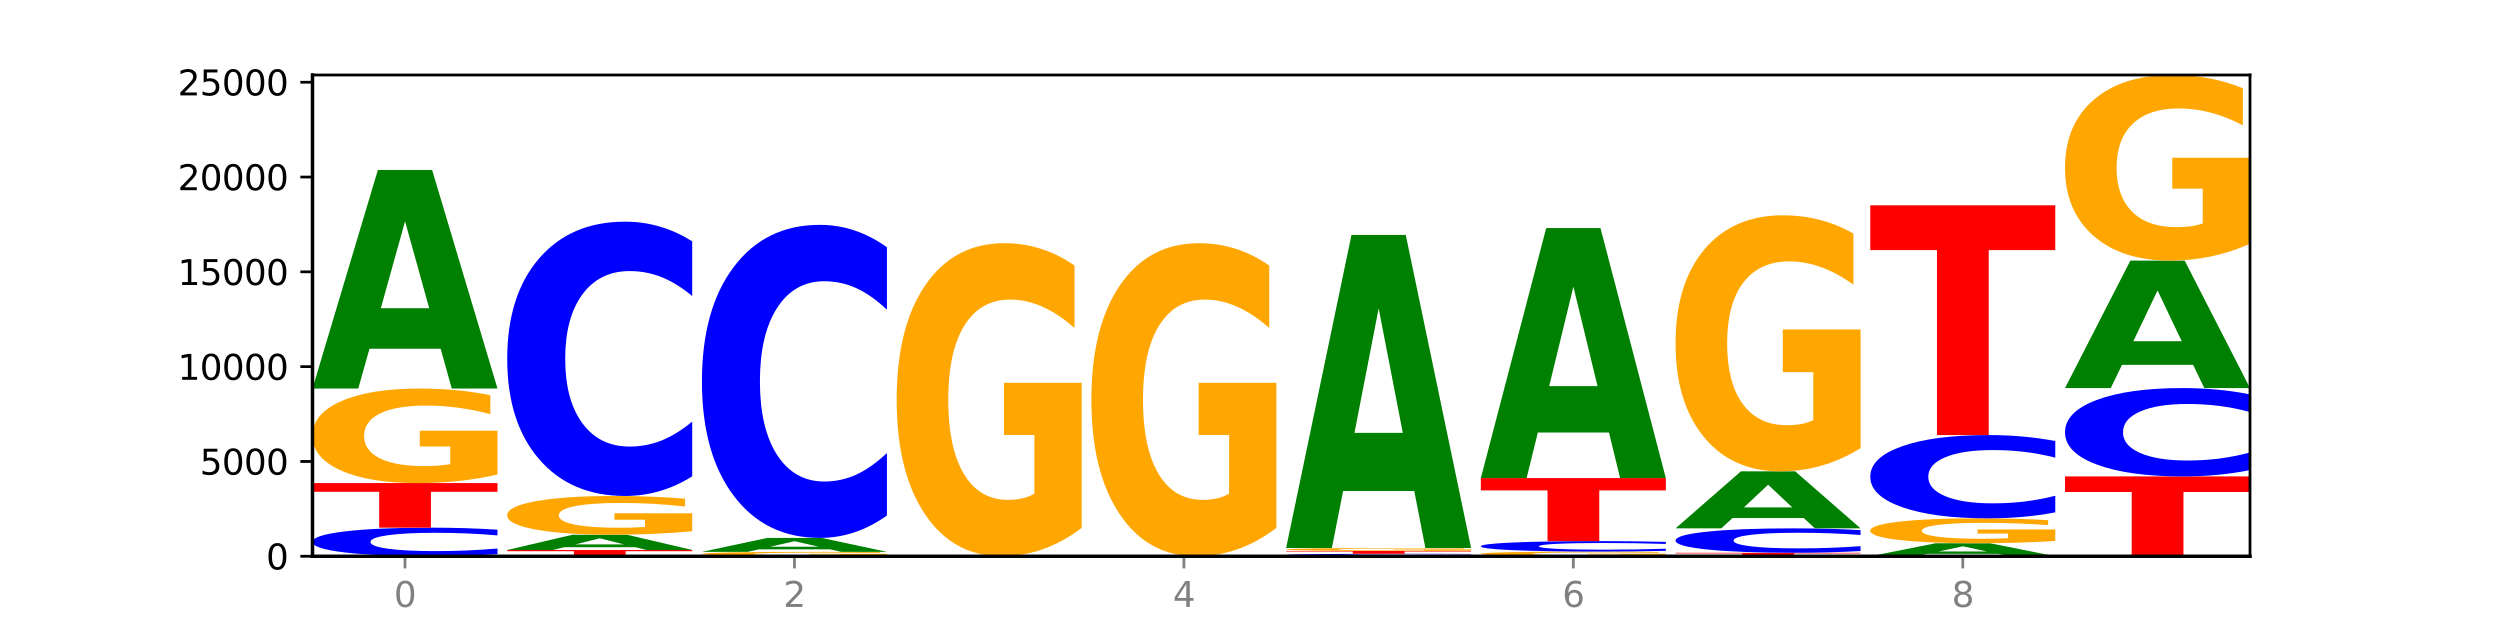 <?xml version="1.0" encoding="utf-8" standalone="no"?>
<!DOCTYPE svg PUBLIC "-//W3C//DTD SVG 1.1//EN"
  "http://www.w3.org/Graphics/SVG/1.1/DTD/svg11.dtd">
<svg xmlns:xlink="http://www.w3.org/1999/xlink" width="720pt" height="180pt" viewBox="0 0 720 180" xmlns="http://www.w3.org/2000/svg" version="1.1">
 <defs>
  <style type="text/css">*{stroke-linejoin: round; stroke-linecap: butt}</style>
 </defs>
 <g id="figure_1">
  <g id="patch_1">
   <path d="M 0 180 
L 720 180 
L 720 0 
L 0 0 
z
" style="fill: #ffffff"/>
  </g>
  <g id="axes_1">
   <g id="patch_2">
    <path d="M 90 160.2 
L 648 160.2 
L 648 21.6 
L 90 21.6 
z
" style="fill: #ffffff"/>
   </g>
   <g id="line2d_1">
    <path d="M 90 160.2 
L 648 160.2 
" clip-path="url(#p40249c71c2)" style="fill: none; stroke: #000000; stroke-width: 0.5; stroke-linecap: square"/>
   </g>
   <g id="patch_3">
    <path d="M 143.276 159.61 
Q 138.82 159.902 134.001 160.05 
Q 129.182 160.2 123.934 160.2 
Q 108.282 160.2 99.141 159.091 
Q 90 157.982 90 156.085 
Q 90 154.182 99.141 153.074 
Q 108.282 151.965 123.934 151.965 
Q 129.182 151.965 134.001 152.115 
Q 138.82 152.263 143.276 152.555 
L 143.276 154.197 
Q 138.78 153.809 134.417 153.629 
Q 130.055 153.448 125.236 153.448 
Q 116.591 153.448 111.638 154.151 
Q 106.698 154.852 106.698 156.085 
Q 106.698 157.313 111.638 158.016 
Q 116.591 158.717 125.236 158.717 
Q 130.055 158.717 134.417 158.536 
Q 138.78 158.354 143.276 157.967 
L 143.276 159.61 
z
" clip-path="url(#p40249c71c2)" style="fill: #0000ff"/>
   </g>
   <g id="patch_4">
    <path d="M 90 139.132 
L 143.276 139.132 
L 143.276 141.635 
L 124.109 141.635 
L 124.109 151.965 
L 109.204 151.965 
L 109.204 141.635 
L 90 141.635 
L 90 139.132 
z
" clip-path="url(#p40249c71c2)" style="fill: #ff0000"/>
   </g>
   <g id="patch_5">
    <path d="M 143.276 136.668 
Q 137.903 137.9 132.124 138.519 
Q 126.345 139.132 120.184 139.132 
Q 106.262 139.132 98.131 135.465 
Q 90 131.797 90 125.524 
Q 90 119.179 98.274 115.539 
Q 106.561 111.899 120.972 111.899 
Q 126.525 111.899 131.611 112.394 
Q 136.709 112.884 141.223 113.851 
L 141.223 119.28 
Q 136.566 118.037 131.957 117.424 
Q 127.348 116.805 122.716 116.805 
Q 114.143 116.805 109.498 119.066 
Q 104.853 121.322 104.853 125.524 
Q 104.853 129.687 109.331 131.96 
Q 113.808 134.227 122.047 134.227 
Q 124.292 134.227 126.214 134.098 
Q 128.136 133.963 129.665 133.681 
L 129.665 128.585 
L 120.889 128.585 
L 120.889 124.045 
L 143.276 124.045 
L 143.276 136.668 
z
" clip-path="url(#p40249c71c2)" style="fill: #ffa600"/>
   </g>
   <g id="patch_6">
    <path d="M 126.905 100.436 
L 106.415 100.436 
L 103.18 111.899 
L 90 111.899 
L 108.823 48.969 
L 124.454 48.969 
L 143.276 111.899 
L 130.107 111.899 
L 126.905 100.436 
z
M 109.683 88.756 
L 123.604 88.756 
L 116.655 63.724 
L 109.683 88.756 
z
" clip-path="url(#p40249c71c2)" style="fill: #008000"/>
   </g>
   <g id="patch_7">
    <path d="M 146.08 158.392 
L 199.357 158.392 
L 199.357 158.745 
L 180.19 158.745 
L 180.19 160.2 
L 165.285 160.2 
L 165.285 158.745 
L 146.08 158.745 
L 146.08 158.392 
z
" clip-path="url(#p40249c71c2)" style="fill: #ff0000"/>
   </g>
   <g id="patch_8">
    <path d="M 182.985 157.593 
L 162.496 157.593 
L 159.261 158.392 
L 146.08 158.392 
L 164.903 154.002 
L 180.534 154.002 
L 199.357 158.392 
L 186.187 158.392 
L 182.985 157.593 
z
M 165.764 156.778 
L 179.684 156.778 
L 172.735 155.031 
L 165.764 156.778 
z
" clip-path="url(#p40249c71c2)" style="fill: #008000"/>
   </g>
   <g id="patch_9">
    <path d="M 199.357 152.992 
Q 193.984 153.497 188.205 153.751 
Q 182.426 154.002 176.265 154.002 
Q 162.343 154.002 154.212 152.499 
Q 146.08 150.995 146.08 148.425 
Q 146.08 145.824 154.355 144.332 
Q 162.641 142.84 177.053 142.84 
Q 182.605 142.84 187.691 143.043 
Q 192.79 143.244 197.303 143.64 
L 197.303 145.865 
Q 192.646 145.356 188.038 145.104 
Q 183.429 144.851 178.796 144.851 
Q 170.223 144.851 165.578 145.778 
Q 160.934 146.702 160.934 148.425 
Q 160.934 150.131 165.411 151.062 
Q 169.889 151.991 178.127 151.991 
Q 180.372 151.991 182.294 151.938 
Q 184.217 151.883 185.745 151.768 
L 185.745 149.679 
L 176.969 149.679 
L 176.969 147.818 
L 199.357 147.818 
L 199.357 152.992 
z
" clip-path="url(#p40249c71c2)" style="fill: #ffa600"/>
   </g>
   <g id="patch_10">
    <path d="M 199.357 137.177 
Q 194.9 139.984 190.081 141.404 
Q 185.263 142.84 180.014 142.84 
Q 164.363 142.84 155.222 132.2 
Q 146.08 121.56 146.08 103.364 
Q 146.08 85.103 155.222 74.479 
Q 164.363 63.839 180.014 63.839 
Q 185.263 63.839 190.081 65.275 
Q 194.9 66.695 199.357 69.502 
L 199.357 85.25 
Q 194.86 81.529 190.498 79.799 
Q 186.135 78.069 181.316 78.069 
Q 172.672 78.069 167.718 84.809 
Q 162.779 91.533 162.779 103.364 
Q 162.779 115.147 167.718 121.886 
Q 172.672 128.61 181.316 128.61 
Q 186.135 128.61 190.498 126.88 
Q 194.86 125.134 199.357 121.413 
L 199.357 137.177 
z
" clip-path="url(#p40249c71c2)" style="fill: #0000ff"/>
   </g>
   <g id="patch_11">
    <path d="M 202.161 160.184 
L 255.437 160.184 
L 255.437 160.187 
L 236.27 160.187 
L 236.27 160.2 
L 221.365 160.2 
L 221.365 160.187 
L 202.161 160.187 
L 202.161 160.184 
z
" clip-path="url(#p40249c71c2)" style="fill: #ff0000"/>
   </g>
   <g id="patch_12">
    <path d="M 255.437 160.07 
Q 250.064 160.127 244.285 160.155 
Q 238.506 160.184 232.345 160.184 
Q 218.423 160.184 210.292 160.015 
Q 202.161 159.847 202.161 159.559 
Q 202.161 159.267 210.435 159.1 
Q 218.722 158.933 233.133 158.933 
Q 238.685 158.933 243.772 158.956 
Q 248.87 158.978 253.384 159.023 
L 253.384 159.272 
Q 248.727 159.215 244.118 159.187 
Q 239.509 159.158 234.876 159.158 
Q 226.304 159.158 221.659 159.262 
Q 217.014 159.366 217.014 159.559 
Q 217.014 159.75 221.492 159.854 
Q 225.969 159.958 234.208 159.958 
Q 236.453 159.958 238.375 159.952 
Q 240.297 159.946 241.826 159.933 
L 241.826 159.699 
L 233.05 159.699 
L 233.05 159.491 
L 255.437 159.491 
L 255.437 160.07 
z
" clip-path="url(#p40249c71c2)" style="fill: #ffa600"/>
   </g>
   <g id="patch_13">
    <path d="M 239.065 158.202 
L 218.576 158.202 
L 215.341 158.933 
L 202.161 158.933 
L 220.983 154.919 
L 236.615 154.919 
L 255.437 158.933 
L 242.268 158.933 
L 239.065 158.202 
z
M 221.844 157.457 
L 235.765 157.457 
L 228.815 155.86 
L 221.844 157.457 
z
" clip-path="url(#p40249c71c2)" style="fill: #008000"/>
   </g>
   <g id="patch_14">
    <path d="M 255.437 148.457 
Q 250.981 151.66 246.162 153.28 
Q 241.343 154.919 236.094 154.919 
Q 220.443 154.919 211.302 142.776 
Q 202.161 130.633 202.161 109.866 
Q 202.161 89.025 211.302 76.9 
Q 220.443 64.757 236.094 64.757 
Q 241.343 64.757 246.162 66.396 
Q 250.981 68.016 255.437 71.219 
L 255.437 89.192 
Q 250.94 84.946 246.578 82.972 
Q 242.215 80.997 237.397 80.997 
Q 228.752 80.997 223.799 88.689 
Q 218.859 96.363 218.859 109.866 
Q 218.859 123.313 223.799 131.005 
Q 228.752 138.679 237.397 138.679 
Q 242.215 138.679 246.578 136.704 
Q 250.94 134.711 255.437 130.465 
L 255.437 148.457 
z
" clip-path="url(#p40249c71c2)" style="fill: #0000ff"/>
   </g>
   <g id="patch_15">
    <path d="M 311.518 152.042 
Q 306.145 156.121 300.366 158.17 
Q 294.587 160.2 288.426 160.2 
Q 274.504 160.2 266.372 148.057 
Q 258.241 135.913 258.241 115.146 
Q 258.241 94.138 266.516 82.087 
Q 274.802 70.037 289.214 70.037 
Q 294.766 70.037 299.852 71.676 
Q 304.951 73.296 309.464 76.5 
L 309.464 94.473 
Q 304.807 90.357 300.198 88.327 
Q 295.59 86.278 290.957 86.278 
Q 282.384 86.278 277.739 93.765 
Q 273.095 101.234 273.095 115.146 
Q 273.095 128.929 277.572 136.453 
Q 282.05 143.959 290.288 143.959 
Q 292.533 143.959 294.455 143.531 
Q 296.378 143.084 297.906 142.153 
L 297.906 125.278 
L 289.13 125.278 
L 289.13 110.248 
L 311.518 110.248 
L 311.518 152.042 
z
" clip-path="url(#p40249c71c2)" style="fill: #ffa600"/>
   </g>
   <g id="patch_16">
    <path d="M 367.598 152.042 
Q 362.225 156.121 356.446 158.17 
Q 350.667 160.2 344.506 160.2 
Q 330.584 160.2 322.453 148.057 
Q 314.322 135.913 314.322 115.146 
Q 314.322 94.138 322.596 82.087 
Q 330.882 70.037 345.294 70.037 
Q 350.846 70.037 355.933 71.676 
Q 361.031 73.296 365.544 76.5 
L 365.544 94.473 
Q 360.888 90.357 356.279 88.327 
Q 351.67 86.278 347.037 86.278 
Q 338.464 86.278 333.82 93.765 
Q 329.175 101.234 329.175 115.146 
Q 329.175 128.929 333.653 136.453 
Q 338.13 143.959 346.369 143.959 
Q 348.613 143.959 350.536 143.531 
Q 352.458 143.084 353.986 142.153 
L 353.986 125.278 
L 345.21 125.278 
L 345.21 110.248 
L 367.598 110.248 
L 367.598 152.042 
z
" clip-path="url(#p40249c71c2)" style="fill: #ffa600"/>
   </g>
   <g id="patch_17">
    <path d="M 423.678 160.149 
Q 419.222 160.174 414.403 160.187 
Q 409.584 160.2 404.336 160.2 
Q 388.684 160.2 379.543 160.104 
Q 370.402 160.007 370.402 159.843 
Q 370.402 159.677 379.543 159.581 
Q 388.684 159.485 404.336 159.485 
Q 409.584 159.485 414.403 159.498 
Q 419.222 159.51 423.678 159.536 
L 423.678 159.679 
Q 419.182 159.645 414.819 159.629 
Q 410.457 159.613 405.638 159.613 
Q 396.993 159.613 392.04 159.675 
Q 387.1 159.735 387.1 159.843 
Q 387.1 159.949 392.04 160.01 
Q 396.993 160.071 405.638 160.071 
Q 410.457 160.071 414.819 160.055 
Q 419.182 160.04 423.678 160.006 
L 423.678 160.149 
z
" clip-path="url(#p40249c71c2)" style="fill: #0000ff"/>
   </g>
   <g id="patch_18">
    <path d="M 370.402 158.676 
L 423.678 158.676 
L 423.678 158.834 
L 404.511 158.834 
L 404.511 159.485 
L 389.606 159.485 
L 389.606 158.834 
L 370.402 158.834 
L 370.402 158.676 
z
" clip-path="url(#p40249c71c2)" style="fill: #ff0000"/>
   </g>
   <g id="patch_19">
    <path d="M 423.678 158.6 
Q 418.305 158.638 412.526 158.657 
Q 406.747 158.676 400.586 158.676 
Q 386.664 158.676 378.533 158.562 
Q 370.402 158.448 370.402 158.253 
Q 370.402 158.056 378.676 157.943 
Q 386.963 157.83 401.374 157.83 
Q 406.927 157.83 412.013 157.845 
Q 417.111 157.861 421.625 157.891 
L 421.625 158.059 
Q 416.968 158.021 412.359 158.002 
Q 407.75 157.982 403.118 157.982 
Q 394.545 157.982 389.9 158.053 
Q 385.255 158.123 385.255 158.253 
Q 385.255 158.383 389.733 158.454 
Q 394.21 158.524 402.449 158.524 
Q 404.694 158.524 406.616 158.52 
Q 408.538 158.516 410.067 158.507 
L 410.067 158.349 
L 401.291 158.349 
L 401.291 158.208 
L 423.678 158.208 
L 423.678 158.6 
z
" clip-path="url(#p40249c71c2)" style="fill: #ffa600"/>
   </g>
   <g id="patch_20">
    <path d="M 407.307 141.405 
L 386.817 141.405 
L 383.582 157.83 
L 370.402 157.83 
L 389.225 67.667 
L 404.856 67.667 
L 423.678 157.83 
L 410.509 157.83 
L 407.307 141.405 
z
M 390.085 124.671 
L 404.006 124.671 
L 397.057 88.807 
L 390.085 124.671 
z
" clip-path="url(#p40249c71c2)" style="fill: #008000"/>
   </g>
   <g id="patch_21">
    <path d="M 479.759 160.078 
Q 474.386 160.139 468.607 160.17 
Q 462.828 160.2 456.667 160.2 
Q 442.745 160.2 434.614 160.018 
Q 426.482 159.837 426.482 159.526 
Q 426.482 159.212 434.757 159.031 
Q 443.043 158.851 457.455 158.851 
Q 463.007 158.851 468.093 158.876 
Q 473.192 158.9 477.705 158.948 
L 477.705 159.217 
Q 473.049 159.155 468.44 159.125 
Q 463.831 159.094 459.198 159.094 
Q 450.625 159.094 445.98 159.206 
Q 441.336 159.318 441.336 159.526 
Q 441.336 159.732 445.813 159.845 
Q 450.291 159.957 458.529 159.957 
Q 460.774 159.957 462.697 159.951 
Q 464.619 159.944 466.147 159.93 
L 466.147 159.678 
L 457.371 159.678 
L 457.371 159.453 
L 479.759 159.453 
L 479.759 160.078 
z
" clip-path="url(#p40249c71c2)" style="fill: #ffa600"/>
   </g>
   <g id="patch_22">
    <path d="M 479.759 158.636 
Q 475.302 158.742 470.483 158.796 
Q 465.665 158.851 460.416 158.851 
Q 444.765 158.851 435.624 158.446 
Q 426.482 158.041 426.482 157.348 
Q 426.482 156.652 435.624 156.248 
Q 444.765 155.842 460.416 155.842 
Q 465.665 155.842 470.483 155.897 
Q 475.302 155.951 479.759 156.058 
L 479.759 156.658 
Q 475.262 156.516 470.9 156.45 
Q 466.537 156.384 461.718 156.384 
Q 453.074 156.384 448.12 156.641 
Q 443.181 156.897 443.181 157.348 
Q 443.181 157.796 448.12 158.053 
Q 453.074 158.309 461.718 158.309 
Q 466.537 158.309 470.9 158.243 
Q 475.262 158.177 479.759 158.035 
L 479.759 158.636 
z
" clip-path="url(#p40249c71c2)" style="fill: #0000ff"/>
   </g>
   <g id="patch_23">
    <path d="M 426.482 137.691 
L 479.759 137.691 
L 479.759 141.231 
L 460.592 141.231 
L 460.592 155.842 
L 445.687 155.842 
L 445.687 141.231 
L 426.482 141.231 
L 426.482 137.691 
z
" clip-path="url(#p40249c71c2)" style="fill: #ff0000"/>
   </g>
   <g id="patch_24">
    <path d="M 463.387 124.572 
L 442.898 124.572 
L 439.663 137.691 
L 426.482 137.691 
L 445.305 65.679 
L 460.936 65.679 
L 479.759 137.691 
L 466.589 137.691 
L 463.387 124.572 
z
M 446.166 111.207 
L 460.087 111.207 
L 453.137 82.563 
L 446.166 111.207 
z
" clip-path="url(#p40249c71c2)" style="fill: #008000"/>
   </g>
   <g id="patch_25">
    <path d="M 482.563 159.201 
L 535.839 159.201 
L 535.839 159.396 
L 516.672 159.396 
L 516.672 160.2 
L 501.767 160.2 
L 501.767 159.396 
L 482.563 159.396 
L 482.563 159.201 
z
" clip-path="url(#p40249c71c2)" style="fill: #ff0000"/>
   </g>
   <g id="patch_26">
    <path d="M 535.839 158.697 
Q 531.383 158.946 526.564 159.073 
Q 521.745 159.201 516.496 159.201 
Q 500.845 159.201 491.704 158.253 
Q 482.563 157.306 482.563 155.686 
Q 482.563 154.06 491.704 153.114 
Q 500.845 152.167 516.496 152.167 
Q 521.745 152.167 526.564 152.295 
Q 531.383 152.421 535.839 152.671 
L 535.839 154.073 
Q 531.342 153.742 526.98 153.588 
Q 522.617 153.434 517.799 153.434 
Q 509.154 153.434 504.201 154.034 
Q 499.261 154.633 499.261 155.686 
Q 499.261 156.735 504.201 157.335 
Q 509.154 157.934 517.799 157.934 
Q 522.617 157.934 526.98 157.78 
Q 531.342 157.624 535.839 157.293 
L 535.839 158.697 
z
" clip-path="url(#p40249c71c2)" style="fill: #0000ff"/>
   </g>
   <g id="patch_27">
    <path d="M 519.467 149.176 
L 498.978 149.176 
L 495.743 152.167 
L 482.563 152.167 
L 501.385 135.747 
L 517.017 135.747 
L 535.839 152.167 
L 522.67 152.167 
L 519.467 149.176 
z
M 502.246 146.128 
L 516.167 146.128 
L 509.217 139.597 
L 502.246 146.128 
z
" clip-path="url(#p40249c71c2)" style="fill: #008000"/>
   </g>
   <g id="patch_28">
    <path d="M 535.839 129.075 
Q 530.466 132.411 524.687 134.086 
Q 518.908 135.747 512.747 135.747 
Q 498.825 135.747 490.694 125.815 
Q 482.563 115.883 482.563 98.898 
Q 482.563 81.716 490.837 71.86 
Q 499.124 62.004 513.535 62.004 
Q 519.087 62.004 524.174 63.345 
Q 529.272 64.67 533.786 67.29 
L 533.786 81.99 
Q 529.129 78.623 524.52 76.963 
Q 519.911 75.287 515.278 75.287 
Q 506.706 75.287 502.061 81.411 
Q 497.416 87.519 497.416 98.898 
Q 497.416 110.171 501.894 116.325 
Q 506.371 122.464 514.61 122.464 
Q 516.855 122.464 518.777 122.113 
Q 520.699 121.748 522.228 120.986 
L 522.228 107.185 
L 513.452 107.185 
L 513.452 94.892 
L 535.839 94.892 
L 535.839 129.075 
z
" clip-path="url(#p40249c71c2)" style="fill: #ffa600"/>
   </g>
   <g id="patch_29">
    <path d="M 575.548 159.518 
L 555.059 159.518 
L 551.823 160.2 
L 538.643 160.2 
L 557.466 156.454 
L 573.097 156.454 
L 591.92 160.2 
L 578.75 160.2 
L 575.548 159.518 
z
M 558.326 158.822 
L 572.247 158.822 
L 565.298 157.332 
L 558.326 158.822 
z
" clip-path="url(#p40249c71c2)" style="fill: #008000"/>
   </g>
   <g id="patch_30">
    <path d="M 591.92 155.805 
Q 586.547 156.13 580.768 156.292 
Q 574.989 156.454 568.828 156.454 
Q 554.906 156.454 546.774 155.488 
Q 538.643 154.523 538.643 152.871 
Q 538.643 151.2 546.918 150.242 
Q 555.204 149.284 569.616 149.284 
Q 575.168 149.284 580.254 149.414 
Q 585.353 149.543 589.866 149.798 
L 589.866 151.227 
Q 585.209 150.9 580.6 150.738 
Q 575.992 150.575 571.359 150.575 
Q 562.786 150.575 558.141 151.171 
Q 553.497 151.765 553.497 152.871 
Q 553.497 153.967 557.974 154.566 
Q 562.452 155.162 570.69 155.162 
Q 572.935 155.162 574.857 155.128 
Q 576.78 155.093 578.308 155.019 
L 578.308 153.677 
L 569.532 153.677 
L 569.532 152.482 
L 591.92 152.482 
L 591.92 155.805 
z
" clip-path="url(#p40249c71c2)" style="fill: #ffa600"/>
   </g>
   <g id="patch_31">
    <path d="M 591.92 147.565 
Q 587.463 148.417 582.644 148.848 
Q 577.825 149.284 572.577 149.284 
Q 556.926 149.284 547.784 146.054 
Q 538.643 142.824 538.643 137.299 
Q 538.643 131.756 547.784 128.53 
Q 556.926 125.3 572.577 125.3 
Q 577.825 125.3 582.644 125.736 
Q 587.463 126.167 591.92 127.019 
L 591.92 131.8 
Q 587.423 130.671 583.06 130.145 
Q 578.698 129.62 573.879 129.62 
Q 565.234 129.62 560.281 131.666 
Q 555.342 133.708 555.342 137.299 
Q 555.342 140.876 560.281 142.923 
Q 565.234 144.964 573.879 144.964 
Q 578.698 144.964 583.06 144.439 
Q 587.423 143.908 591.92 142.779 
L 591.92 147.565 
z
" clip-path="url(#p40249c71c2)" style="fill: #0000ff"/>
   </g>
   <g id="patch_32">
    <path d="M 538.643 59.126 
L 591.92 59.126 
L 591.92 72.032 
L 572.752 72.032 
L 572.752 125.3 
L 557.847 125.3 
L 557.847 72.032 
L 538.643 72.032 
L 538.643 59.126 
z
" clip-path="url(#p40249c71c2)" style="fill: #ff0000"/>
   </g>
   <g id="patch_33">
    <path d="M 594.724 137.21 
L 648 137.21 
L 648 141.694 
L 628.833 141.694 
L 628.833 160.2 
L 613.928 160.2 
L 613.928 141.694 
L 594.724 141.694 
L 594.724 137.21 
z
" clip-path="url(#p40249c71c2)" style="fill: #ff0000"/>
   </g>
   <g id="patch_34">
    <path d="M 648 135.386 
Q 643.544 136.29 638.725 136.748 
Q 633.906 137.21 628.657 137.21 
Q 613.006 137.21 603.865 133.783 
Q 594.724 130.356 594.724 124.494 
Q 594.724 118.612 603.865 115.19 
Q 613.006 111.763 628.657 111.763 
Q 633.906 111.763 638.725 112.225 
Q 643.544 112.683 648 113.587 
L 648 118.66 
Q 643.503 117.461 639.141 116.904 
Q 634.778 116.347 629.959 116.347 
Q 621.315 116.347 616.362 118.518 
Q 611.422 120.683 611.422 124.494 
Q 611.422 128.29 616.362 130.461 
Q 621.315 132.626 629.959 132.626 
Q 634.778 132.626 639.141 132.069 
Q 643.503 131.507 648 130.308 
L 648 135.386 
z
" clip-path="url(#p40249c71c2)" style="fill: #0000ff"/>
   </g>
   <g id="patch_35">
    <path d="M 631.628 105.074 
L 611.139 105.074 
L 607.904 111.763 
L 594.724 111.763 
L 613.546 75.045 
L 629.177 75.045 
L 648 111.763 
L 634.831 111.763 
L 631.628 105.074 
z
M 614.407 98.259 
L 628.328 98.259 
L 621.378 83.654 
L 614.407 98.259 
z
" clip-path="url(#p40249c71c2)" style="fill: #008000"/>
   </g>
   <g id="patch_36">
    <path d="M 648 70.209 
Q 642.627 72.627 636.848 73.841 
Q 631.069 75.045 624.908 75.045 
Q 610.986 75.045 602.855 67.847 
Q 594.724 60.648 594.724 48.339 
Q 594.724 35.886 602.998 28.743 
Q 611.284 21.6 625.696 21.6 
Q 631.248 21.6 636.335 22.572 
Q 641.433 23.532 645.946 25.431 
L 645.946 36.084 
Q 641.29 33.645 636.681 32.441 
Q 632.072 31.227 627.439 31.227 
Q 618.866 31.227 614.222 35.665 
Q 609.577 40.092 609.577 48.339 
Q 609.577 56.508 614.055 60.969 
Q 618.532 65.418 626.771 65.418 
Q 629.015 65.418 630.938 65.164 
Q 632.86 64.899 634.388 64.347 
L 634.388 54.345 
L 625.612 54.345 
L 625.612 45.435 
L 648 45.435 
L 648 70.209 
z
" clip-path="url(#p40249c71c2)" style="fill: #ffa600"/>
   </g>
   <g id="matplotlib.axis_1">
    <g id="xtick_1">
     <g id="line2d_2">
      <defs>
       <path id="m517d54747b" d="M 0 0 
L 0 3.5 
" style="stroke: #808080; stroke-width: 0.8"/>
      </defs>
      <g>
       <use xlink:href="#m517d54747b" x="116.638" y="160.2" style="fill: #808080; stroke: #808080; stroke-width: 0.8"/>
      </g>
     </g>
     <g id="text_1">
      <!-- 0 -->
      <g style="fill: #808080" transform="translate(113.457 174.798) scale(0.1 -0.1)">
       <defs>
        <path id="DejaVuSans-30" d="M 2034 4250 
Q 1547 4250 1301 3770 
Q 1056 3291 1056 2328 
Q 1056 1369 1301 889 
Q 1547 409 2034 409 
Q 2525 409 2770 889 
Q 3016 1369 3016 2328 
Q 3016 3291 2770 3770 
Q 2525 4250 2034 4250 
z
M 2034 4750 
Q 2819 4750 3233 4129 
Q 3647 3509 3647 2328 
Q 3647 1150 3233 529 
Q 2819 -91 2034 -91 
Q 1250 -91 836 529 
Q 422 1150 422 2328 
Q 422 3509 836 4129 
Q 1250 4750 2034 4750 
z
" transform="scale(0.016)"/>
       </defs>
       <use xlink:href="#DejaVuSans-30"/>
      </g>
     </g>
    </g>
    <g id="xtick_2">
     <g id="line2d_3">
      <g>
       <use xlink:href="#m517d54747b" x="228.799" y="160.2" style="fill: #808080; stroke: #808080; stroke-width: 0.8"/>
      </g>
     </g>
     <g id="text_2">
      <!-- 2 -->
      <g style="fill: #808080" transform="translate(225.618 174.798) scale(0.1 -0.1)">
       <defs>
        <path id="DejaVuSans-32" d="M 1228 531 
L 3431 531 
L 3431 0 
L 469 0 
L 469 531 
Q 828 903 1448 1529 
Q 2069 2156 2228 2338 
Q 2531 2678 2651 2914 
Q 2772 3150 2772 3378 
Q 2772 3750 2511 3984 
Q 2250 4219 1831 4219 
Q 1534 4219 1204 4116 
Q 875 4013 500 3803 
L 500 4441 
Q 881 4594 1212 4672 
Q 1544 4750 1819 4750 
Q 2544 4750 2975 4387 
Q 3406 4025 3406 3419 
Q 3406 3131 3298 2873 
Q 3191 2616 2906 2266 
Q 2828 2175 2409 1742 
Q 1991 1309 1228 531 
z
" transform="scale(0.016)"/>
       </defs>
       <use xlink:href="#DejaVuSans-32"/>
      </g>
     </g>
    </g>
    <g id="xtick_3">
     <g id="line2d_4">
      <g>
       <use xlink:href="#m517d54747b" x="340.96" y="160.2" style="fill: #808080; stroke: #808080; stroke-width: 0.8"/>
      </g>
     </g>
     <g id="text_3">
      <!-- 4 -->
      <g style="fill: #808080" transform="translate(337.779 174.798) scale(0.1 -0.1)">
       <defs>
        <path id="DejaVuSans-34" d="M 2419 4116 
L 825 1625 
L 2419 1625 
L 2419 4116 
z
M 2253 4666 
L 3047 4666 
L 3047 1625 
L 3713 1625 
L 3713 1100 
L 3047 1100 
L 3047 0 
L 2419 0 
L 2419 1100 
L 313 1100 
L 313 1709 
L 2253 4666 
z
" transform="scale(0.016)"/>
       </defs>
       <use xlink:href="#DejaVuSans-34"/>
      </g>
     </g>
    </g>
    <g id="xtick_4">
     <g id="line2d_5">
      <g>
       <use xlink:href="#m517d54747b" x="453.121" y="160.2" style="fill: #808080; stroke: #808080; stroke-width: 0.8"/>
      </g>
     </g>
     <g id="text_4">
      <!-- 6 -->
      <g style="fill: #808080" transform="translate(449.939 174.798) scale(0.1 -0.1)">
       <defs>
        <path id="DejaVuSans-36" d="M 2113 2584 
Q 1688 2584 1439 2293 
Q 1191 2003 1191 1497 
Q 1191 994 1439 701 
Q 1688 409 2113 409 
Q 2538 409 2786 701 
Q 3034 994 3034 1497 
Q 3034 2003 2786 2293 
Q 2538 2584 2113 2584 
z
M 3366 4563 
L 3366 3988 
Q 3128 4100 2886 4159 
Q 2644 4219 2406 4219 
Q 1781 4219 1451 3797 
Q 1122 3375 1075 2522 
Q 1259 2794 1537 2939 
Q 1816 3084 2150 3084 
Q 2853 3084 3261 2657 
Q 3669 2231 3669 1497 
Q 3669 778 3244 343 
Q 2819 -91 2113 -91 
Q 1303 -91 875 529 
Q 447 1150 447 2328 
Q 447 3434 972 4092 
Q 1497 4750 2381 4750 
Q 2619 4750 2861 4703 
Q 3103 4656 3366 4563 
z
" transform="scale(0.016)"/>
       </defs>
       <use xlink:href="#DejaVuSans-36"/>
      </g>
     </g>
    </g>
    <g id="xtick_5">
     <g id="line2d_6">
      <g>
       <use xlink:href="#m517d54747b" x="565.281" y="160.2" style="fill: #808080; stroke: #808080; stroke-width: 0.8"/>
      </g>
     </g>
     <g id="text_5">
      <!-- 8 -->
      <g style="fill: #808080" transform="translate(562.1 174.798) scale(0.1 -0.1)">
       <defs>
        <path id="DejaVuSans-38" d="M 2034 2216 
Q 1584 2216 1326 1975 
Q 1069 1734 1069 1313 
Q 1069 891 1326 650 
Q 1584 409 2034 409 
Q 2484 409 2743 651 
Q 3003 894 3003 1313 
Q 3003 1734 2745 1975 
Q 2488 2216 2034 2216 
z
M 1403 2484 
Q 997 2584 770 2862 
Q 544 3141 544 3541 
Q 544 4100 942 4425 
Q 1341 4750 2034 4750 
Q 2731 4750 3128 4425 
Q 3525 4100 3525 3541 
Q 3525 3141 3298 2862 
Q 3072 2584 2669 2484 
Q 3125 2378 3379 2068 
Q 3634 1759 3634 1313 
Q 3634 634 3220 271 
Q 2806 -91 2034 -91 
Q 1263 -91 848 271 
Q 434 634 434 1313 
Q 434 1759 690 2068 
Q 947 2378 1403 2484 
z
M 1172 3481 
Q 1172 3119 1398 2916 
Q 1625 2713 2034 2713 
Q 2441 2713 2670 2916 
Q 2900 3119 2900 3481 
Q 2900 3844 2670 4047 
Q 2441 4250 2034 4250 
Q 1625 4250 1398 4047 
Q 1172 3844 1172 3481 
z
" transform="scale(0.016)"/>
       </defs>
       <use xlink:href="#DejaVuSans-38"/>
      </g>
     </g>
    </g>
   </g>
   <g id="matplotlib.axis_2">
    <g id="ytick_1">
     <g id="line2d_7">
      <defs>
       <path id="m7907a0de81" d="M 0 0 
L -3.5 0 
" style="stroke: #000000; stroke-width: 0.8"/>
      </defs>
      <g>
       <use xlink:href="#m7907a0de81" x="90" y="160.2" style="stroke: #000000; stroke-width: 0.8"/>
      </g>
     </g>
     <g id="text_6">
      <!-- 0 -->
      <g transform="translate(76.638 163.999) scale(0.1 -0.1)">
       <use xlink:href="#DejaVuSans-30"/>
      </g>
     </g>
    </g>
    <g id="ytick_2">
     <g id="line2d_8">
      <g>
       <use xlink:href="#m7907a0de81" x="90" y="132.896" style="stroke: #000000; stroke-width: 0.8"/>
      </g>
     </g>
     <g id="text_7">
      <!-- 5000 -->
      <g transform="translate(57.55 136.695) scale(0.1 -0.1)">
       <defs>
        <path id="DejaVuSans-35" d="M 691 4666 
L 3169 4666 
L 3169 4134 
L 1269 4134 
L 1269 2991 
Q 1406 3038 1543 3061 
Q 1681 3084 1819 3084 
Q 2600 3084 3056 2656 
Q 3513 2228 3513 1497 
Q 3513 744 3044 326 
Q 2575 -91 1722 -91 
Q 1428 -91 1123 -41 
Q 819 9 494 109 
L 494 744 
Q 775 591 1075 516 
Q 1375 441 1709 441 
Q 2250 441 2565 725 
Q 2881 1009 2881 1497 
Q 2881 1984 2565 2268 
Q 2250 2553 1709 2553 
Q 1456 2553 1204 2497 
Q 953 2441 691 2322 
L 691 4666 
z
" transform="scale(0.016)"/>
       </defs>
       <use xlink:href="#DejaVuSans-35"/>
       <use xlink:href="#DejaVuSans-30" x="63.623"/>
       <use xlink:href="#DejaVuSans-30" x="127.246"/>
       <use xlink:href="#DejaVuSans-30" x="190.869"/>
      </g>
     </g>
    </g>
    <g id="ytick_3">
     <g id="line2d_9">
      <g>
       <use xlink:href="#m7907a0de81" x="90" y="105.592" style="stroke: #000000; stroke-width: 0.8"/>
      </g>
     </g>
     <g id="text_8">
      <!-- 10000 -->
      <g transform="translate(51.188 109.391) scale(0.1 -0.1)">
       <defs>
        <path id="DejaVuSans-31" d="M 794 531 
L 1825 531 
L 1825 4091 
L 703 3866 
L 703 4441 
L 1819 4666 
L 2450 4666 
L 2450 531 
L 3481 531 
L 3481 0 
L 794 0 
L 794 531 
z
" transform="scale(0.016)"/>
       </defs>
       <use xlink:href="#DejaVuSans-31"/>
       <use xlink:href="#DejaVuSans-30" x="63.623"/>
       <use xlink:href="#DejaVuSans-30" x="127.246"/>
       <use xlink:href="#DejaVuSans-30" x="190.869"/>
       <use xlink:href="#DejaVuSans-30" x="254.492"/>
      </g>
     </g>
    </g>
    <g id="ytick_4">
     <g id="line2d_10">
      <g>
       <use xlink:href="#m7907a0de81" x="90" y="78.288" style="stroke: #000000; stroke-width: 0.8"/>
      </g>
     </g>
     <g id="text_9">
      <!-- 15000 -->
      <g transform="translate(51.188 82.088) scale(0.1 -0.1)">
       <use xlink:href="#DejaVuSans-31"/>
       <use xlink:href="#DejaVuSans-35" x="63.623"/>
       <use xlink:href="#DejaVuSans-30" x="127.246"/>
       <use xlink:href="#DejaVuSans-30" x="190.869"/>
       <use xlink:href="#DejaVuSans-30" x="254.492"/>
      </g>
     </g>
    </g>
    <g id="ytick_5">
     <g id="line2d_11">
      <g>
       <use xlink:href="#m7907a0de81" x="90" y="50.984" style="stroke: #000000; stroke-width: 0.8"/>
      </g>
     </g>
     <g id="text_10">
      <!-- 20000 -->
      <g transform="translate(51.188 54.784) scale(0.1 -0.1)">
       <use xlink:href="#DejaVuSans-32"/>
       <use xlink:href="#DejaVuSans-30" x="63.623"/>
       <use xlink:href="#DejaVuSans-30" x="127.246"/>
       <use xlink:href="#DejaVuSans-30" x="190.869"/>
       <use xlink:href="#DejaVuSans-30" x="254.492"/>
      </g>
     </g>
    </g>
    <g id="ytick_6">
     <g id="line2d_12">
      <g>
       <use xlink:href="#m7907a0de81" x="90" y="23.681" style="stroke: #000000; stroke-width: 0.8"/>
      </g>
     </g>
     <g id="text_11">
      <!-- 25000 -->
      <g transform="translate(51.188 27.48) scale(0.1 -0.1)">
       <use xlink:href="#DejaVuSans-32"/>
       <use xlink:href="#DejaVuSans-35" x="63.623"/>
       <use xlink:href="#DejaVuSans-30" x="127.246"/>
       <use xlink:href="#DejaVuSans-30" x="190.869"/>
       <use xlink:href="#DejaVuSans-30" x="254.492"/>
      </g>
     </g>
    </g>
   </g>
   <g id="patch_37">
    <path d="M 90 160.2 
L 90 21.6 
" style="fill: none; stroke: #000000; stroke-linejoin: miter; stroke-linecap: square"/>
   </g>
   <g id="patch_38">
    <path d="M 648 160.2 
L 648 21.6 
" style="fill: none; stroke: #000000; stroke-width: 0.8; stroke-linejoin: miter; stroke-linecap: square"/>
   </g>
   <g id="patch_39">
    <path d="M 90 160.2 
L 648 160.2 
" style="fill: none; stroke: #000000; stroke-linejoin: miter; stroke-linecap: square"/>
   </g>
   <g id="patch_40">
    <path d="M 90 21.6 
L 648 21.6 
" style="fill: none; stroke: #000000; stroke-width: 0.8; stroke-linejoin: miter; stroke-linecap: square"/>
   </g>
  </g>
 </g>
 <defs>
  <clipPath id="p40249c71c2">
   <rect x="90" y="21.6" width="558" height="138.6"/>
  </clipPath>
 </defs>
</svg>
